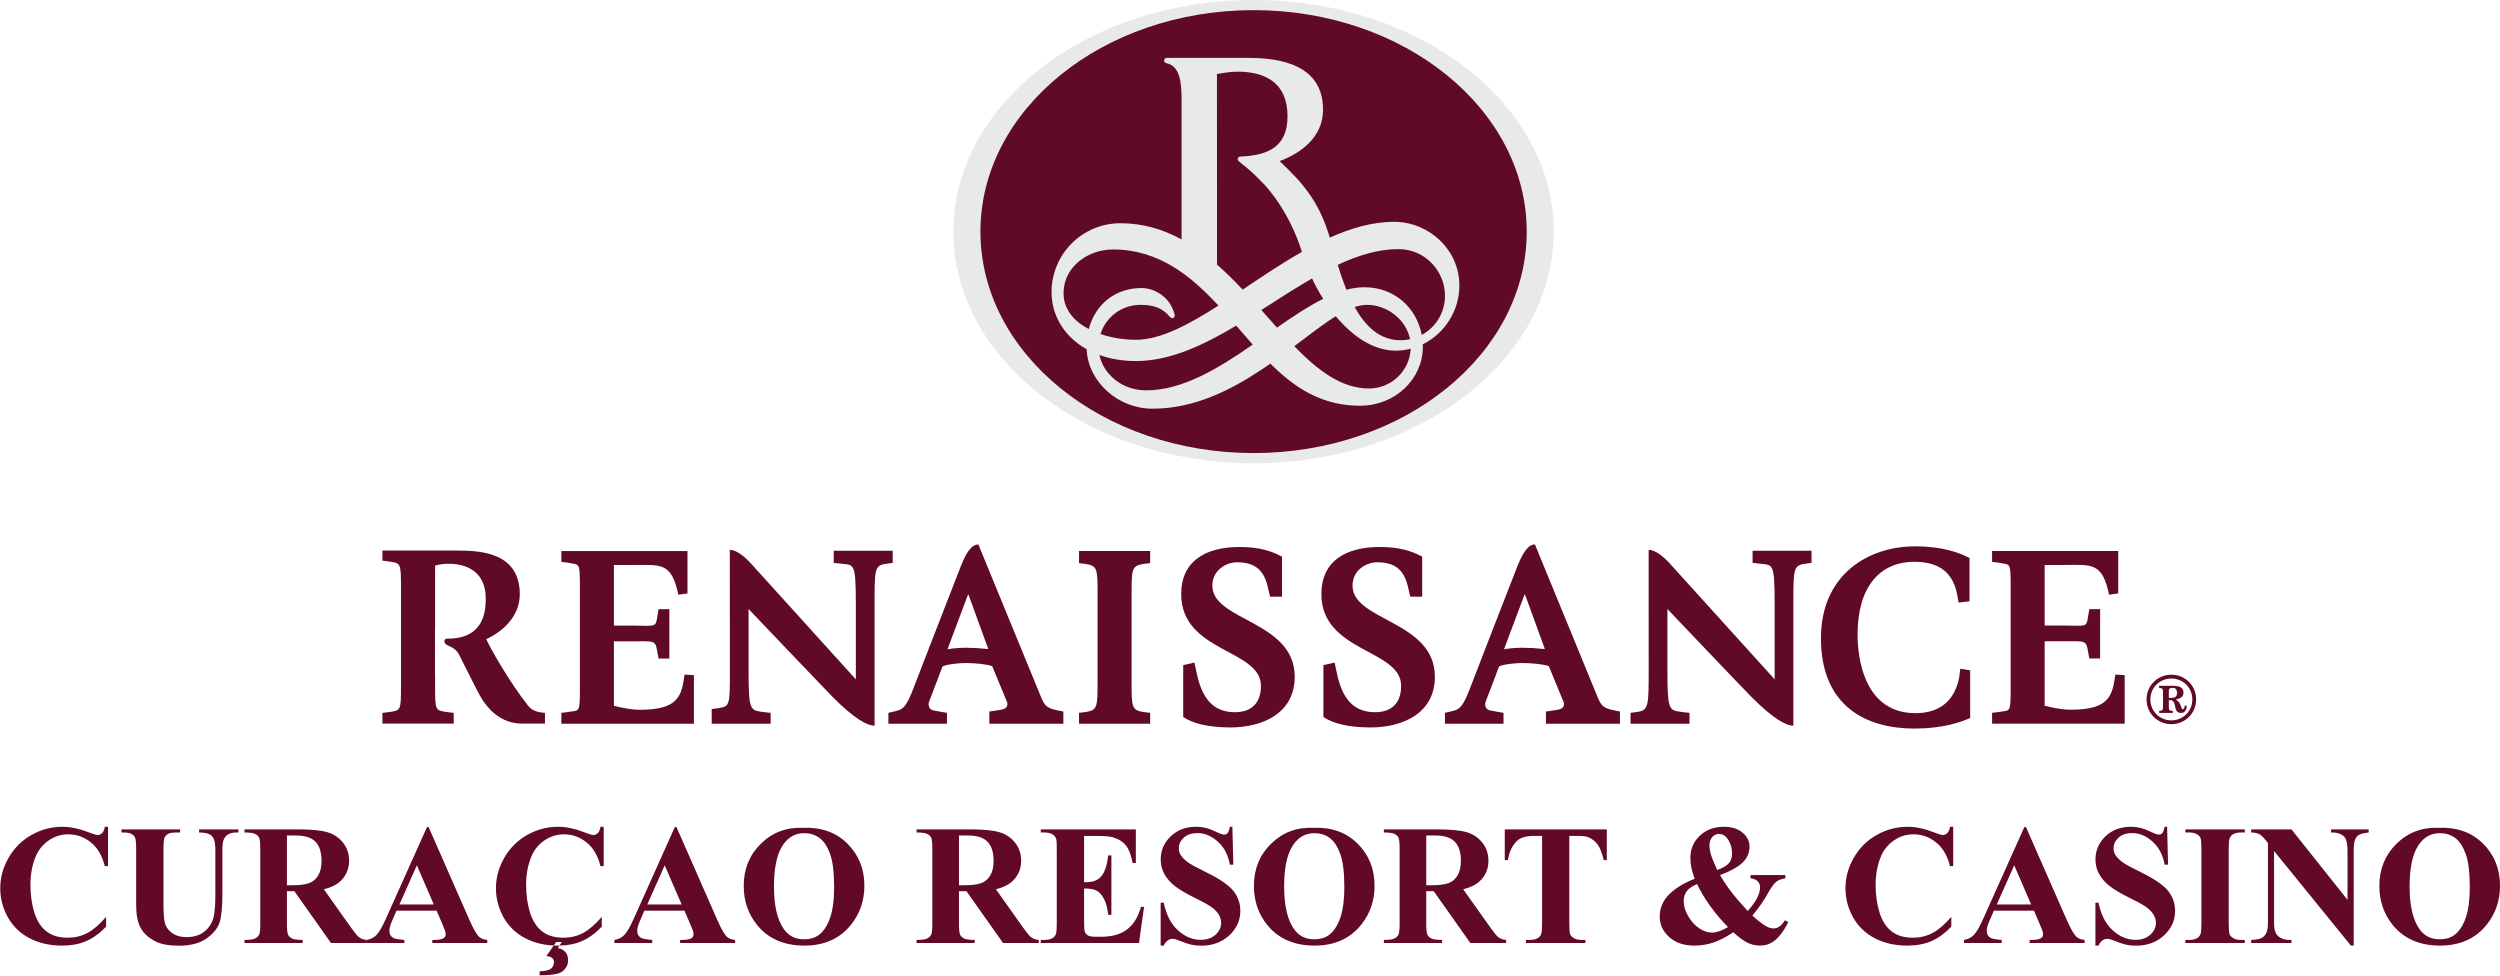 <?xml version="1.0" encoding="UTF-8"?>
<svg xmlns="http://www.w3.org/2000/svg" xmlns:xlink="http://www.w3.org/1999/xlink" width="559.9pt" height="218.5pt" viewBox="0 0 559.9 218.5" version="1.1">
<defs>
<clipPath id="clip1">
  <path d="M 0 185 L 559.898 185 L 559.898 218.5 L 0 218.5 Z M 0 185 "/>
</clipPath>
</defs>
<g id="surface1">
<path style=" stroke:none;fill-rule:evenodd;fill:rgb(38.036%,3.529%,15.697%);fill-opacity:1;" d="M 125.719 159.648 L 127.129 159.477 C 129.871 158.961 129.871 160.023 129.871 153.402 L 129.871 132.09 C 129.871 125.469 129.871 126.664 127.129 126.004 L 125.719 125.84 L 125.719 123.414 L 153.969 123.414 C 153.969 126.617 153.969 129.922 153.969 132.906 L 151.914 133.195 C 150.395 125.766 147.859 126.543 141.703 126.543 L 137.492 126.543 L 137.492 140.105 L 141.477 140.105 C 146.688 140.105 146.848 140.645 147.199 138.18 L 147.488 136.434 L 149.914 136.434 L 149.914 147.492 L 147.488 147.492 L 147.199 145.918 C 146.789 143.336 146.562 143.629 141.703 143.629 L 137.492 143.629 L 137.492 158.082 C 139.422 158.547 141.414 158.961 143.402 158.961 C 152.195 158.961 152.66 155.586 153.316 151.078 L 155.41 151.215 C 155.41 155.383 155.41 158.504 155.41 162.082 L 125.719 162.082 Z M 125.719 159.648 "/>
<path style=" stroke:none;fill-rule:evenodd;fill:rgb(38.036%,3.529%,15.697%);fill-opacity:1;" d="M 446.145 159.645 L 447.551 159.469 C 450.309 158.945 450.309 160.016 450.309 153.402 L 450.309 132.09 C 450.309 125.461 450.309 126.641 447.551 126.004 L 446.145 125.832 L 446.145 123.402 L 474.395 123.402 C 474.395 126.602 474.395 129.914 474.395 132.898 L 472.344 133.195 C 470.812 125.754 468.297 126.531 462.141 126.531 L 457.922 126.531 L 457.922 140.09 L 461.906 140.09 C 467.113 140.09 467.281 140.629 467.629 138.18 L 467.922 136.418 L 470.344 136.418 L 470.344 147.473 L 467.922 147.473 L 467.629 145.895 C 467.219 143.328 467.004 143.621 462.141 143.621 L 457.922 143.621 L 457.922 158.07 C 459.852 158.531 461.848 158.945 463.836 158.945 C 472.621 158.945 473.094 155.57 473.754 151.078 L 475.848 151.207 C 475.848 155.379 475.848 158.492 475.848 162.07 L 446.145 162.07 Z M 446.145 159.645 "/>
<path style=" stroke:none;fill-rule:evenodd;fill:rgb(38.036%,3.529%,15.697%);fill-opacity:1;" d="M 159.391 158.789 L 161.047 158.562 C 163.465 158.211 163.465 157.801 163.465 150.066 L 163.445 123.133 C 164.855 123.133 166.797 124.609 168.422 126.465 C 169.246 127.379 191.672 152.145 191.672 152.145 L 191.672 135.352 C 191.672 125.793 191.234 126.594 188.316 126.242 L 186.723 126.059 L 186.723 123.348 L 199.93 123.348 L 199.93 126.059 L 198.281 126.297 C 195.871 126.652 195.871 127.617 195.871 135.352 L 195.871 162.523 C 194.145 162.523 191.27 160.895 186.48 156.098 C 184.934 154.547 167.652 136.398 167.652 136.398 L 167.652 150.309 C 167.652 159.504 168.094 159.008 171.012 159.477 L 172.602 159.648 L 172.602 162.082 L 159.391 162.082 Z M 159.391 158.789 "/>
<path style=" stroke:none;fill-rule:evenodd;fill:rgb(38.036%,3.529%,15.697%);fill-opacity:1;" d="M 365.172 159.648 L 366.824 159.426 C 369.238 159.062 369.238 157.801 369.238 150.066 L 369.23 123.133 C 370.629 123.133 372.586 124.609 374.203 126.465 C 375.031 127.379 397.453 152.145 397.453 152.145 L 397.453 135.352 C 397.453 125.793 397.004 126.594 394.102 126.242 L 392.508 126.059 L 392.508 123.348 L 405.715 123.348 L 405.715 126.059 L 404.07 126.297 C 401.645 126.652 401.645 127.617 401.645 135.352 L 401.645 162.523 C 399.934 162.523 397.055 160.895 392.266 156.098 C 390.703 154.547 373.434 136.398 373.434 136.398 L 373.434 150.309 C 373.434 159.504 373.883 159.008 376.797 159.477 L 378.383 159.648 L 378.383 162.082 L 365.172 162.082 Z M 365.172 159.648 "/>
<path style=" stroke:none;fill-rule:evenodd;fill:rgb(38.036%,3.529%,15.697%);fill-opacity:1;" d="M 253.43 152.566 C 253.43 158.363 253.43 159.062 256.18 159.477 L 257.59 159.648 L 257.59 162.082 L 241.66 162.082 L 241.66 159.648 L 243.059 159.477 C 245.812 159.062 245.812 158.363 245.812 152.566 L 245.812 133.27 C 245.812 127.406 245.812 126.711 243.059 126.289 L 241.66 126.113 L 241.66 123.402 L 257.59 123.402 L 257.59 126.113 L 256.18 126.289 C 253.43 126.711 253.43 127.406 253.43 133.207 Z M 253.43 152.566 "/>
<path style=" stroke:none;fill-rule:evenodd;fill:rgb(38.036%,3.529%,15.697%);fill-opacity:1;" d="M 284.441 133.629 C 283.672 130.641 283.461 125.922 277.074 125.922 C 274.762 125.922 271.52 127.551 271.52 131.184 C 271.52 139.086 289.965 139.02 289.965 151.559 C 289.965 159.867 282.586 162.918 275.551 162.918 C 270.461 162.918 267.047 161.977 264.992 160.582 C 264.992 156.934 264.992 153.648 264.992 148.965 L 267.504 148.383 C 268.316 151.887 269.051 159.504 276.547 159.504 C 280.242 159.504 282.398 157.516 282.398 153.59 C 282.398 145.367 264.539 146.117 264.539 133.047 C 264.539 125.605 270.059 122.504 277.605 122.504 C 281.996 122.504 284.77 123.395 287.121 124.672 C 287.121 127.945 287.121 130.641 287.121 133.629 Z M 284.441 133.629 "/>
<path style=" stroke:none;fill-rule:evenodd;fill:rgb(38.036%,3.529%,15.697%);fill-opacity:1;" d="M 315.84 133.629 C 315.074 130.641 314.863 125.922 308.477 125.922 C 306.152 125.922 302.914 127.551 302.914 131.184 C 302.914 139.086 321.355 139.02 321.355 151.559 C 321.355 159.867 313.98 162.918 306.945 162.918 C 301.855 162.918 298.434 161.977 296.391 160.582 C 296.391 156.934 296.391 153.648 296.391 148.965 L 298.898 148.383 C 299.711 151.887 300.445 159.504 307.938 159.504 C 311.633 159.504 313.797 157.516 313.797 153.59 C 313.797 145.367 295.938 146.117 295.938 133.047 C 295.938 125.605 301.441 122.504 308.992 122.504 C 313.395 122.504 316.172 123.395 318.516 124.672 C 318.516 127.945 318.516 130.641 318.516 133.629 Z M 315.84 133.629 "/>
<path style=" stroke:none;fill-rule:evenodd;fill:rgb(38.036%,3.529%,15.697%);fill-opacity:1;" d="M 441.242 150.129 L 441.242 160.809 C 439.055 161.766 435.051 163.172 428.762 163.172 C 418.215 163.172 407.82 158.383 407.82 142.941 C 407.82 128.754 418.316 122.355 428.941 122.355 C 434.938 122.355 438.844 123.773 441.094 124.965 C 441.094 124.965 441.094 128.863 441.094 134.66 L 438.641 134.957 C 438.188 132.527 437.859 125.82 428.762 125.82 C 420.852 125.82 416.023 131.637 416.023 142.051 C 416.023 144.012 416.023 159.719 428.992 159.719 C 438.988 159.719 438.891 150.301 439.012 149.773 Z M 441.242 150.129 "/>
<path style=" stroke:none;fill-rule:evenodd;fill:rgb(38.036%,3.529%,15.697%);fill-opacity:1;" d="M 236.688 159.055 C 234.633 158.59 233.938 158.27 232.996 155.738 C 232.996 155.738 219.113 121.941 219.113 121.93 C 217.48 121.93 216.242 124.133 215.203 126.77 C 213.641 130.676 204.227 155.043 204.227 155.043 C 202.594 159.086 201.77 158.895 200.426 159.305 L 198.965 159.648 L 198.965 162.082 L 212.086 162.082 L 212.086 159.648 L 209.098 159.117 C 208.391 158.969 207.969 158.512 207.969 157.637 C 207.969 157.23 208.465 156.281 209.098 154.469 L 211.09 149.254 C 212.203 148.723 214.953 148.492 216.359 148.492 C 218.117 148.492 220.926 148.723 222.215 149.188 L 225.141 156.262 C 225.43 157.086 225.613 157.078 225.613 157.656 C 225.613 158.473 225.09 158.82 223.922 159.008 L 221.574 159.352 L 221.574 162.082 L 238.152 162.082 L 238.152 159.352 Z M 216.426 145.066 C 215.133 145.066 213.66 145.164 212.203 145.398 L 216.789 133.176 L 216.902 133.176 L 221.34 145.359 C 219.703 145.18 217.652 145.066 216.426 145.066 Z M 216.426 145.066 "/>
<path style=" stroke:none;fill-rule:evenodd;fill:rgb(38.036%,3.529%,15.697%);fill-opacity:1;" d="M 361.34 159.055 C 359.285 158.59 358.586 158.27 357.645 155.738 C 357.645 155.738 343.766 121.941 343.762 121.93 C 342.133 121.93 340.906 124.133 339.852 126.77 C 338.289 130.676 328.879 155.043 328.879 155.043 C 327.238 159.086 326.422 158.895 325.074 159.305 L 323.609 159.648 L 323.609 162.082 L 336.73 162.082 L 336.73 159.648 L 333.746 159.117 C 333.035 158.969 332.617 158.512 332.617 157.637 C 332.617 157.23 333.105 156.281 333.758 154.469 L 335.734 149.254 C 336.848 148.723 339.598 148.492 341.008 148.492 C 342.766 148.492 345.578 148.723 346.867 149.188 L 349.785 156.262 C 350.086 157.086 350.262 157.078 350.262 157.656 C 350.262 158.473 349.734 158.82 348.566 159.008 L 346.227 159.352 L 346.227 162.082 L 362.805 162.082 L 362.805 159.352 Z M 341.062 145.066 C 339.781 145.066 338.312 145.164 336.844 145.398 L 341.43 133.176 L 341.555 133.176 L 345.984 145.359 C 344.348 145.18 342.301 145.066 341.062 145.066 Z M 341.062 145.066 "/>
<path style=" stroke:none;fill-rule:evenodd;fill:rgb(38.036%,3.529%,15.697%);fill-opacity:1;" d="M 118.297 158.082 C 114.07 152.734 109.777 145.145 108.902 143.145 C 112.246 141.629 116.41 138.273 116.41 133.109 C 116.41 123.898 107.965 123.301 102.559 123.301 L 85.648 123.301 L 85.648 125.562 L 86.996 125.738 C 89.805 126.145 89.805 126.004 89.805 131.934 L 89.805 153.367 C 89.805 159.242 89.805 159.078 87.055 159.488 L 85.648 159.656 L 85.648 162.059 L 101.617 162.059 L 101.617 159.656 L 100.215 159.488 C 97.445 159.078 97.445 159.242 97.445 153.434 L 97.445 151.137 L 97.422 151.137 L 97.422 140.688 L 97.445 140.695 L 97.445 126.676 C 98.441 126.379 99.457 126.262 100.496 126.262 C 105.199 126.262 108.785 128.594 108.785 133.996 C 108.785 136.465 108.609 142.762 100.84 143.016 L 100.754 143.016 C 100.004 143.016 99.527 142.98 99.527 143.684 C 99.527 143.969 99.773 144.277 100.148 144.477 C 100.883 144.859 102.078 145.18 102.812 146.594 C 103.906 148.707 106.566 154.18 107.441 155.719 C 109.188 158.84 112.176 162.059 116.949 162.059 L 122.051 162.059 L 122.051 159.656 C 121.004 159.547 119.352 159.434 118.297 158.082 Z M 118.297 158.082 "/>
<path style=" stroke:none;fill-rule:evenodd;fill:rgb(91.014%,91.406%,91.797%);fill-opacity:1;" d="M 347.98 51.863 C 347.98 80.512 317.883 103.758 280.754 103.758 C 243.629 103.758 213.512 80.512 213.512 51.863 C 213.512 23.246 243.629 -0.008 280.754 -0.008 C 317.883 -0.008 347.98 23.246 347.98 51.863 Z M 347.98 51.863 "/>
<path style=" stroke:none;fill-rule:evenodd;fill:rgb(38.036%,3.529%,15.697%);fill-opacity:1;" d="M 341.926 51.863 C 341.926 79.266 314.535 101.469 280.754 101.469 C 246.965 101.469 219.578 79.266 219.578 51.863 C 219.578 24.508 246.965 2.27 280.754 2.27 C 314.535 2.27 341.926 24.508 341.926 51.863 Z M 341.926 51.863 "/>
<path style=" stroke:none;fill-rule:evenodd;fill:rgb(91.014%,91.406%,91.797%);fill-opacity:1;" d="M 326.844 63.938 C 326.844 56.012 320.133 49.68 312.195 49.68 C 307.406 49.68 302.59 51.078 297.82 53.219 C 295.422 45.109 291.754 40.934 286.586 36.094 C 291.336 34.297 296.309 30.742 296.309 24.562 C 296.309 14.496 286.777 12.965 279.52 12.965 L 261.309 12.965 C 260.973 12.965 260.711 13.234 260.711 13.566 C 260.711 13.902 260.984 14.102 261.309 14.172 C 264.285 14.824 264.629 18.465 264.629 22.465 L 264.629 53.617 C 260.527 51.383 256.031 49.996 250.938 49.996 C 242.414 49.996 235.504 56.898 235.504 65.43 C 235.504 70.68 238.367 75.41 243.363 78.215 C 243.68 85.547 250.414 91.531 258.09 91.531 C 267.633 91.531 275.703 87.246 282.156 83.035 C 282.965 82.504 283.754 81.977 284.527 81.434 C 289.953 86.852 295.965 90.867 304.633 90.867 C 312.379 90.867 318.656 84.965 318.656 77.68 C 318.656 77.484 318.637 77.297 318.629 77.117 C 323.465 74.742 326.844 69.688 326.844 63.938 Z M 293.844 62.363 C 294.57 63.922 295.41 65.449 296.34 66.926 C 292.996 68.586 289.547 70.895 285.996 73.371 C 284.84 72.09 283.672 70.766 282.488 69.43 C 286.297 67.008 290.074 64.527 293.844 62.363 Z M 272.547 16.57 C 274.074 16.324 275.562 16.051 277.16 16.051 C 283.105 16.051 288.352 18.316 288.352 26.055 C 288.352 32.945 283.883 34.758 278.102 35.051 L 277.812 35.051 C 277.469 35.051 277.191 35.328 277.191 35.664 C 277.191 36.004 277.836 36.445 278.102 36.656 C 279.512 37.781 280.555 38.629 283.051 41.215 C 284.246 42.453 288.895 47.816 291.578 56.41 C 287.051 58.98 282.605 61.977 278.309 64.859 C 276.469 62.914 274.566 61.016 272.566 59.266 Z M 238.191 65.652 C 238.191 59.797 243.621 55.871 249.227 55.871 C 259.59 55.871 266.746 61.828 272.879 68.438 C 266.152 72.742 259.898 76.098 254.41 76.098 C 251.77 76.098 248.969 75.664 246.465 74.805 C 247.664 71.016 251.211 68.273 255.391 68.273 C 258.352 68.273 260.234 68.922 261.941 70.879 C 262.16 71.137 262.426 71.34 262.73 71.219 C 263.047 71.086 263.145 70.746 263.062 70.426 C 262.023 66.34 258.441 64.508 255.637 64.508 C 249.715 64.508 245.281 68.223 243.84 73.688 C 240.539 71.961 238.191 69.297 238.191 65.652 Z M 256.66 87.422 C 251.316 87.422 247.16 83.871 246.227 79.508 C 248.621 80.371 251.359 80.863 254.41 80.863 C 261.992 80.863 269.477 77.34 276.863 72.926 C 278.105 74.363 279.34 75.797 280.555 77.18 C 272.898 82.488 264.879 87.422 256.66 87.422 Z M 306.605 87.004 C 300.434 87.004 295.145 82.965 289.867 77.539 C 293.309 74.945 296.383 72.531 299.164 70.828 C 302.926 75.328 307.594 78.535 312.574 78.535 C 313.738 78.535 314.863 78.379 315.945 78.102 C 315.699 83.062 311.617 87.004 306.605 87.004 Z M 303.391 68.766 C 304.336 68.461 305.238 68.273 306.121 68.273 C 310.723 68.273 314.922 71.598 315.797 75.973 C 315.109 76.121 314.387 76.195 313.645 76.195 C 308.973 76.195 305.754 73.016 303.391 68.766 Z M 318.41 75.008 C 317.285 68.977 312.367 64.328 305.539 64.328 C 304.234 64.328 302.906 64.527 301.555 64.891 C 300.809 63.066 300.172 61.176 299.598 59.32 C 304.148 57.191 308.672 55.789 313.184 55.789 C 319.184 55.789 323.617 60.719 323.617 66.234 C 323.617 70.031 321.539 73.328 318.41 75.008 Z M 318.41 75.008 "/>
<path style=" stroke:none;fill-rule:evenodd;fill:rgb(38.036%,3.529%,15.697%);fill-opacity:1;" d="M 480.746 156.637 C 480.746 153.441 483.297 151.102 486.297 151.102 C 489.297 151.102 491.84 153.441 491.84 156.637 C 491.84 159.848 489.297 162.184 486.297 162.184 C 483.297 162.184 480.746 159.848 480.746 156.637 Z M 486.297 161.336 C 488.848 161.336 490.992 159.352 490.992 156.637 C 490.992 153.941 488.848 151.965 486.297 151.965 C 483.746 151.965 481.598 153.941 481.598 156.637 C 481.598 159.352 483.746 161.336 486.297 161.336 Z M 483.555 159.23 C 484.246 159.156 484.426 159.113 484.426 158.289 L 484.426 154.906 C 484.426 154.129 484.246 154.152 483.555 154.055 L 483.555 153.59 L 486.438 153.59 C 487.906 153.59 489.012 153.828 489.012 155.121 C 489.012 156.281 487.973 156.492 487.289 156.66 C 488.754 157.527 488.277 158.832 488.895 158.832 C 489.254 158.832 489.27 158.215 489.27 158.043 L 489.746 158.043 C 489.746 158.566 489.531 159.676 488.492 159.676 C 486.465 159.676 487.738 156.797 485.988 156.797 L 485.73 156.797 L 485.73 158.215 C 485.73 159.137 485.824 159.113 486.629 159.23 L 486.629 159.676 L 483.555 159.676 Z M 485.73 156.301 L 486.219 156.301 C 486.91 156.301 487.57 156.133 487.57 155.242 C 487.57 154.531 487.352 154.055 486.555 154.055 C 485.754 154.055 485.73 154.363 485.73 154.961 Z M 485.73 156.301 "/>
<g clip-path="url(#clip1)" clip-rule="nonzero">
<path style=" stroke:none;fill-rule:evenodd;fill:rgb(38.426%,3.529%,15.697%);fill-opacity:1;" d="M 24.195 185.168 L 24.195 193.984 L 23.465 193.984 C 22.91 191.684 21.887 189.922 20.383 188.691 C 18.883 187.469 17.18 186.855 15.277 186.855 C 13.688 186.855 12.234 187.309 10.91 188.227 C 9.582 189.141 8.609 190.336 8 191.812 C 7.215 193.707 6.816 195.805 6.816 198.113 C 6.816 200.391 7.105 202.465 7.68 204.34 C 8.258 206.207 9.152 207.621 10.383 208.574 C 11.605 209.539 13.195 210.008 15.148 210.008 C 16.754 210.008 18.219 209.668 19.551 208.957 C 20.883 208.262 22.285 207.055 23.766 205.34 L 23.766 207.539 C 22.34 209.023 20.852 210.105 19.305 210.773 C 17.758 211.445 15.961 211.777 13.887 211.777 C 11.176 211.777 8.762 211.234 6.656 210.145 C 4.547 209.055 2.922 207.492 1.773 205.461 C 0.637 203.41 0.059 201.242 0.059 198.941 C 0.059 196.512 0.691 194.215 1.969 192.035 C 3.234 189.859 4.945 188.168 7.105 186.969 C 9.262 185.766 11.555 185.168 13.984 185.168 C 15.77 185.168 17.66 185.555 19.652 186.332 C 20.805 186.777 21.535 187.008 21.848 187.008 C 22.246 187.008 22.59 186.859 22.887 186.566 C 23.18 186.273 23.379 185.805 23.465 185.168 Z M 27.203 185.746 L 40.332 185.746 L 40.332 186.445 L 39.676 186.445 C 38.688 186.445 38.008 186.547 37.637 186.754 C 37.266 186.961 37.004 187.246 36.852 187.605 C 36.695 187.969 36.613 188.879 36.613 190.332 L 36.613 202.785 C 36.613 205.066 36.785 206.57 37.133 207.312 C 37.477 208.051 38.039 208.656 38.832 209.152 C 39.617 209.637 40.609 209.883 41.812 209.883 C 43.191 209.883 44.363 209.574 45.332 208.957 C 46.305 208.336 47.027 207.48 47.508 206.391 C 47.988 205.301 48.23 203.406 48.23 200.707 L 48.23 190.332 C 48.23 189.188 48.109 188.371 47.879 187.887 C 47.637 187.398 47.34 187.059 46.977 186.879 C 46.414 186.59 45.617 186.445 44.59 186.445 L 44.59 185.746 L 53.387 185.746 L 53.387 186.445 L 52.863 186.445 C 52.152 186.445 51.555 186.59 51.086 186.879 C 50.609 187.16 50.262 187.59 50.051 188.168 C 49.891 188.57 49.809 189.289 49.809 190.332 L 49.809 199.992 C 49.809 202.984 49.609 205.141 49.219 206.469 C 48.82 207.793 47.859 209.012 46.34 210.125 C 44.812 211.238 42.723 211.797 40.09 211.797 C 37.887 211.797 36.184 211.5 34.98 210.918 C 33.348 210.113 32.188 209.086 31.508 207.84 C 30.84 206.586 30.496 204.902 30.496 202.785 L 30.496 190.332 C 30.496 188.867 30.418 187.961 30.254 187.598 C 30.094 187.238 29.809 186.961 29.406 186.746 C 29.008 186.527 28.273 186.43 27.203 186.445 Z M 64.258 199.594 L 64.258 206.73 C 64.258 208.105 64.34 208.973 64.508 209.324 C 64.68 209.684 64.977 209.973 65.398 210.184 C 65.832 210.395 66.621 210.504 67.785 210.504 L 67.785 211.195 L 54.758 211.195 L 54.758 210.504 C 55.938 210.504 56.73 210.395 57.152 210.168 C 57.57 209.957 57.863 209.668 58.039 209.316 C 58.207 208.965 58.289 208.105 58.289 206.73 L 58.289 190.219 C 58.289 188.84 58.207 187.977 58.039 187.617 C 57.863 187.258 57.57 186.977 57.141 186.766 C 56.719 186.547 55.926 186.445 54.758 186.445 L 54.758 185.746 L 66.586 185.746 C 69.664 185.746 71.91 185.965 73.34 186.387 C 74.762 186.809 75.926 187.598 76.836 188.742 C 77.727 189.883 78.184 191.23 78.184 192.766 C 78.184 194.645 77.504 196.191 76.152 197.422 C 75.285 198.203 74.086 198.781 72.531 199.164 L 78.648 207.781 C 79.453 208.895 80.02 209.586 80.355 209.863 C 80.871 210.254 81.465 210.465 82.141 210.504 L 82.141 211.195 L 74.129 211.195 L 65.93 199.594 Z M 64.258 187.117 L 64.258 198.262 L 65.332 198.262 C 67.062 198.262 68.363 198.109 69.227 197.789 C 70.094 197.469 70.773 196.891 71.266 196.059 C 71.758 195.227 72.008 194.145 72.008 192.805 C 72.008 190.863 71.555 189.438 70.645 188.508 C 69.742 187.582 68.281 187.117 66.262 187.117 Z M 97.789 203.953 L 88.801 203.953 L 87.73 206.43 C 87.379 207.254 87.211 207.934 87.211 208.473 C 87.211 209.191 87.496 209.715 88.07 210.047 C 88.406 210.254 89.238 210.398 90.562 210.504 L 90.562 211.195 L 82.102 211.195 L 82.102 210.504 C 83.012 210.363 83.766 209.984 84.352 209.363 C 84.941 208.75 85.668 207.465 86.527 205.527 L 95.629 185.223 L 95.988 185.223 L 105.16 206.09 C 106.039 208.07 106.754 209.312 107.32 209.824 C 107.754 210.215 108.352 210.438 109.129 210.504 L 109.129 211.195 L 96.816 211.195 L 96.816 210.504 L 97.32 210.504 C 98.309 210.504 99.004 210.363 99.402 210.086 C 99.68 209.887 99.82 209.602 99.82 209.223 C 99.82 209 99.781 208.766 99.707 208.531 C 99.68 208.414 99.492 207.945 99.141 207.121 Z M 97.148 202.559 L 93.363 193.797 L 89.461 202.559 Z M 135.211 185.168 L 135.211 193.984 L 134.477 193.984 C 133.926 191.684 132.902 189.922 131.395 188.691 C 129.898 187.469 128.195 186.855 126.297 186.855 C 124.703 186.855 123.254 187.309 121.922 188.227 C 120.598 189.141 119.629 190.336 119.016 191.812 C 118.227 193.707 117.828 195.805 117.828 198.113 C 117.828 200.391 118.117 202.465 118.695 204.34 C 119.27 206.207 120.172 207.621 121.398 208.574 C 122.621 209.539 124.215 210.008 126.164 210.008 C 127.766 210.008 129.23 209.668 130.562 208.957 C 131.895 208.262 133.297 207.055 134.777 205.34 L 134.777 207.539 C 133.352 209.023 131.863 210.105 130.32 210.773 C 128.77 211.445 126.969 211.777 124.902 211.777 C 122.191 211.777 119.777 211.234 117.672 210.145 C 115.562 209.055 113.934 207.492 112.789 205.461 C 111.648 203.41 111.074 201.242 111.074 198.941 C 111.074 196.512 111.711 194.215 112.98 192.035 C 114.254 189.859 115.965 188.168 118.117 186.969 C 120.277 185.766 122.57 185.168 124.996 185.168 C 126.785 185.168 128.676 185.555 130.672 186.332 C 131.82 186.777 132.551 187.008 132.863 187.008 C 133.262 187.008 133.605 186.859 133.902 186.566 C 134.195 186.273 134.387 185.805 134.477 185.168 Z M 124.57 210.969 L 125.805 210.969 L 124.926 212.34 C 125.676 212.461 126.246 212.77 126.645 213.25 C 127.035 213.73 127.234 214.332 127.234 215.062 C 127.234 215.711 127.039 216.305 126.648 216.844 C 126.266 217.383 125.766 217.754 125.172 217.973 C 124.215 218.277 122.781 218.434 120.852 218.422 L 120.852 217.539 C 122.102 217.484 122.949 217.289 123.395 216.926 C 123.84 216.57 124.062 216.082 124.062 215.457 C 124.062 215.074 123.914 214.77 123.621 214.52 C 123.324 214.262 122.902 214.141 122.352 214.141 Z M 153.297 203.953 L 144.309 203.953 L 143.238 206.43 C 142.887 207.254 142.715 207.934 142.715 208.473 C 142.715 209.191 143.004 209.715 143.578 210.047 C 143.91 210.254 144.746 210.398 146.07 210.504 L 146.07 211.195 L 137.609 211.195 L 137.609 210.504 C 138.52 210.363 139.273 209.984 139.855 209.363 C 140.445 208.75 141.176 207.465 142.035 205.527 L 151.137 185.223 L 151.496 185.223 L 160.672 206.09 C 161.547 208.07 162.262 209.312 162.828 209.824 C 163.254 210.215 163.859 210.438 164.633 210.504 L 164.633 211.195 L 152.32 211.195 L 152.32 210.504 L 152.828 210.504 C 153.812 210.504 154.512 210.363 154.91 210.086 C 155.184 209.887 155.324 209.602 155.324 209.223 C 155.324 209 155.289 208.766 155.215 208.531 C 155.184 208.414 155.004 207.945 154.648 207.121 Z M 152.656 202.559 L 148.871 193.797 L 144.965 202.559 Z M 179.902 185.395 C 183.961 185.242 187.254 186.426 189.785 188.938 C 192.316 191.457 193.586 194.598 193.586 198.379 C 193.586 201.605 192.641 204.441 190.754 206.895 C 188.254 210.148 184.715 211.777 180.145 211.777 C 175.574 211.777 172.031 210.227 169.527 207.121 C 167.555 204.668 166.562 201.758 166.562 198.398 C 166.562 194.617 167.848 191.465 170.422 188.953 C 172.992 186.426 176.148 185.242 179.902 185.395 Z M 180.133 186.594 C 177.801 186.594 176.035 187.781 174.816 190.16 C 173.836 192.105 173.34 194.914 173.34 198.562 C 173.34 202.906 174.098 206.113 175.629 208.191 C 176.688 209.645 178.18 210.367 180.094 210.367 C 181.383 210.367 182.461 210.055 183.324 209.434 C 184.422 208.633 185.277 207.352 185.891 205.59 C 186.508 203.84 186.812 201.543 186.812 198.719 C 186.812 195.348 186.504 192.836 185.871 191.164 C 185.246 189.492 184.449 188.316 183.477 187.629 C 182.508 186.938 181.395 186.594 180.133 186.594 Z M 214.773 199.594 L 214.773 206.73 C 214.773 208.105 214.855 208.973 215.023 209.324 C 215.195 209.684 215.488 209.973 215.914 210.184 C 216.34 210.395 217.137 210.504 218.301 210.504 L 218.301 211.195 L 205.273 211.195 L 205.273 210.504 C 206.453 210.504 207.246 210.395 207.672 210.168 C 208.09 209.957 208.379 209.668 208.555 209.316 C 208.719 208.965 208.805 208.105 208.805 206.73 L 208.805 190.219 C 208.805 188.84 208.719 187.977 208.555 187.617 C 208.379 187.258 208.09 186.977 207.656 186.766 C 207.234 186.547 206.441 186.445 205.273 186.445 L 205.273 185.746 L 217.098 185.746 C 220.18 185.746 222.426 185.965 223.855 186.387 C 225.277 186.809 226.441 187.598 227.348 188.742 C 228.242 189.883 228.695 191.23 228.695 192.766 C 228.695 194.645 228.02 196.191 226.672 197.422 C 225.801 198.203 224.598 198.781 223.047 199.164 L 229.164 207.781 C 229.965 208.895 230.535 209.586 230.867 209.863 C 231.387 210.254 231.977 210.465 232.656 210.504 L 232.656 211.195 L 224.645 211.195 L 216.445 199.594 Z M 214.773 187.117 L 214.773 198.262 L 215.844 198.262 C 217.578 198.262 218.879 198.109 219.742 197.789 C 220.609 197.469 221.285 196.891 221.781 196.059 C 222.273 195.227 222.523 194.145 222.523 192.805 C 222.523 190.863 222.07 189.438 221.16 188.508 C 220.254 187.582 218.797 187.117 216.777 187.117 Z M 242.789 187.215 L 242.789 197.57 L 243.297 197.57 C 244.91 197.57 246.074 197.066 246.805 196.051 C 247.527 195.039 247.988 193.543 248.195 191.57 L 248.906 191.57 L 248.906 204.891 L 248.195 204.891 C 248.047 203.438 247.727 202.254 247.246 201.328 C 246.762 200.395 246.203 199.773 245.562 199.457 C 244.93 199.141 244.004 198.98 242.789 198.98 L 242.789 206.148 C 242.789 207.551 242.848 208.402 242.969 208.715 C 243.086 209.027 243.309 209.289 243.633 209.484 C 243.953 209.688 244.48 209.789 245.215 209.789 L 246.727 209.789 C 249.105 209.789 251.008 209.234 252.441 208.133 C 253.879 207.039 254.902 205.359 255.527 203.105 L 256.223 203.105 L 255.086 211.195 L 233.09 211.195 L 233.09 210.504 L 233.93 210.504 C 234.672 210.504 235.262 210.367 235.715 210.105 C 236.039 209.934 236.289 209.633 236.465 209.207 C 236.602 208.906 236.672 208.121 236.672 206.84 L 236.672 190.102 C 236.672 188.953 236.641 188.246 236.574 187.98 C 236.453 187.547 236.219 187.211 235.883 186.969 C 235.402 186.617 234.758 186.445 233.93 186.445 L 233.09 186.445 L 233.09 185.746 L 254.383 185.746 L 254.383 193.273 L 253.672 193.273 C 253.305 191.434 252.801 190.113 252.141 189.312 C 251.488 188.512 250.559 187.926 249.355 187.551 C 248.656 187.32 247.344 187.215 245.414 187.215 Z M 276.004 185.168 L 276.215 193.652 L 275.438 193.652 C 275.078 191.523 274.188 189.812 272.766 188.512 C 271.344 187.219 269.812 186.578 268.16 186.578 C 266.883 186.578 265.879 186.914 265.129 187.598 C 264.379 188.277 264.008 189.066 264.008 189.957 C 264.008 190.512 264.145 191.016 264.406 191.457 C 264.766 192.043 265.348 192.629 266.148 193.195 C 266.738 193.613 268.094 194.344 270.223 195.395 C 273.199 196.859 275.211 198.242 276.242 199.543 C 277.273 200.844 277.785 202.332 277.785 204.008 C 277.785 206.133 276.953 207.965 275.301 209.5 C 273.645 211.027 271.535 211.797 268.984 211.797 C 268.184 211.797 267.422 211.715 266.715 211.551 C 266.004 211.387 265.105 211.082 264.027 210.629 C 263.426 210.379 262.934 210.258 262.551 210.258 C 262.223 210.258 261.879 210.379 261.52 210.629 C 261.152 210.879 260.859 211.266 260.633 211.777 L 259.941 211.777 L 259.941 202.168 L 260.633 202.168 C 261.184 204.871 262.242 206.93 263.816 208.352 C 265.387 209.773 267.078 210.484 268.891 210.484 C 270.297 210.484 271.406 210.098 272.238 209.336 C 273.074 208.574 273.488 207.684 273.488 206.672 C 273.488 206.07 273.328 205.488 273.008 204.926 C 272.688 204.367 272.211 203.832 271.555 203.32 C 270.902 202.816 269.754 202.156 268.102 201.344 C 265.789 200.207 264.129 199.234 263.113 198.434 C 262.094 197.633 261.32 196.738 260.773 195.754 C 260.23 194.766 259.953 193.676 259.953 192.484 C 259.953 190.465 260.703 188.73 262.191 187.305 C 263.684 185.883 265.559 185.168 267.82 185.168 C 268.645 185.168 269.445 185.266 270.223 185.465 C 270.812 185.617 271.527 185.895 272.367 186.305 C 273.215 186.711 273.809 186.914 274.141 186.914 C 274.469 186.914 274.727 186.809 274.91 186.609 C 275.102 186.414 275.277 185.934 275.438 185.168 Z M 294.164 185.395 C 298.219 185.242 301.512 186.426 304.047 188.938 C 306.578 191.457 307.848 194.598 307.848 198.379 C 307.848 201.605 306.906 204.441 305.016 206.895 C 302.512 210.148 298.977 211.777 294.41 211.777 C 289.84 211.777 286.297 210.227 283.789 207.121 C 281.816 204.668 280.824 201.758 280.824 198.398 C 280.824 194.617 282.109 191.465 284.68 188.953 C 287.254 186.426 290.41 185.242 294.164 185.395 Z M 294.395 186.594 C 292.062 186.594 290.297 187.781 289.078 190.16 C 288.094 192.105 287.598 194.914 287.598 198.562 C 287.598 202.906 288.363 206.113 289.887 208.191 C 290.949 209.645 292.441 210.367 294.355 210.367 C 295.645 210.367 296.719 210.055 297.59 209.434 C 298.68 208.633 299.539 207.352 300.152 205.59 C 300.77 203.84 301.078 201.543 301.078 198.719 C 301.078 195.348 300.762 192.836 300.133 191.164 C 299.508 189.492 298.715 188.316 297.738 187.629 C 296.773 186.938 295.656 186.594 294.395 186.594 Z M 319.426 199.594 L 319.426 206.73 C 319.426 208.105 319.512 208.973 319.676 209.324 C 319.852 209.684 320.145 209.973 320.566 210.184 C 320.996 210.395 321.797 210.504 322.961 210.504 L 322.961 211.195 L 309.93 211.195 L 309.93 210.504 C 311.105 210.504 311.902 210.395 312.324 210.168 C 312.738 209.957 313.035 209.668 313.211 209.316 C 313.379 208.965 313.461 208.105 313.461 206.73 L 313.461 190.219 C 313.461 188.84 313.379 187.977 313.211 187.617 C 313.035 187.258 312.738 186.977 312.312 186.766 C 311.887 186.547 311.094 186.445 309.93 186.445 L 309.93 185.746 L 321.754 185.746 C 324.836 185.746 327.086 185.965 328.508 186.387 C 329.934 186.809 331.098 187.598 332.004 188.742 C 332.898 189.883 333.352 191.23 333.352 192.766 C 333.352 194.645 332.672 196.191 331.32 197.422 C 330.461 198.203 329.254 198.781 327.703 199.164 L 333.82 207.781 C 334.621 208.895 335.191 209.586 335.523 209.863 C 336.047 210.254 336.633 210.465 337.309 210.504 L 337.309 211.195 L 329.297 211.195 L 321.098 199.594 Z M 319.426 187.117 L 319.426 198.262 L 320.496 198.262 C 322.234 198.262 323.531 198.109 324.398 197.789 C 325.262 197.469 325.941 196.891 326.434 196.059 C 326.926 195.227 327.18 194.145 327.18 192.805 C 327.18 190.863 326.723 189.438 325.812 188.508 C 324.91 187.582 323.449 187.117 321.434 187.117 Z M 359.863 185.746 L 359.863 192.637 L 359.191 192.637 C 358.785 191.043 358.344 189.902 357.859 189.215 C 357.371 188.512 356.699 187.965 355.848 187.551 C 355.371 187.32 354.539 187.215 353.355 187.215 L 351.465 187.215 L 351.465 206.84 C 351.465 208.141 351.531 208.957 351.672 209.277 C 351.816 209.605 352.102 209.887 352.516 210.133 C 352.938 210.379 353.508 210.504 354.234 210.504 L 355.078 210.504 L 355.078 211.195 L 341.754 211.195 L 341.754 210.504 L 342.602 210.504 C 343.34 210.504 343.934 210.367 344.383 210.105 C 344.711 209.934 344.965 209.633 345.152 209.207 C 345.297 208.906 345.363 208.121 345.363 206.84 L 345.363 187.215 L 343.516 187.215 C 341.805 187.215 340.559 187.57 339.781 188.301 C 338.695 189.312 338.008 190.762 337.719 192.637 L 337.008 192.637 L 337.008 185.746 Z M 392.051 195.977 L 399.855 195.977 L 399.855 196.711 C 398.98 196.84 398.297 197.09 397.797 197.488 C 397.289 197.879 396.641 198.793 395.84 200.234 C 395.039 201.676 393.914 203.285 392.465 205.059 C 393.738 206.215 394.777 207.012 395.578 207.465 C 396.141 207.773 396.691 207.93 397.23 207.93 C 398.152 207.93 398.992 207.328 399.742 206.109 L 400.512 206.52 C 399.484 208.539 398.391 209.973 397.23 210.816 C 396.34 211.457 395.328 211.777 394.188 211.777 C 393.215 211.777 392.285 211.566 391.402 211.148 C 390.52 210.727 389.449 209.945 388.188 208.793 C 386.617 209.844 385.152 210.605 383.773 211.074 C 382.398 211.543 380.969 211.777 379.477 211.777 C 377.098 211.777 375.215 211.129 373.809 209.844 C 372.41 208.555 371.711 207.043 371.711 205.301 C 371.711 203.426 372.379 201.793 373.719 200.402 C 375.055 199.02 376.996 197.812 379.551 196.801 C 379.227 195.988 378.984 195.195 378.82 194.418 C 378.656 193.645 378.578 192.895 378.578 192.164 C 378.578 190.164 379.277 188.504 380.688 187.168 C 382.094 185.84 383.895 185.168 386.078 185.168 C 387.848 185.168 389.242 185.605 390.273 186.488 C 391.305 187.379 391.824 188.398 391.824 189.582 C 391.824 190.992 391.297 192.207 390.234 193.211 C 389.18 194.215 387.508 195.137 385.223 195.977 C 386.629 198.469 388.711 201.152 391.43 204.027 C 393.266 201.965 394.188 200.191 394.188 198.719 C 394.188 198.191 394.008 197.742 393.645 197.371 C 393.277 197.008 392.746 196.781 392.051 196.711 Z M 384.586 194.848 C 385.895 194.363 386.777 193.844 387.227 193.285 C 387.676 192.727 387.906 192.055 387.906 191.27 C 387.906 189.863 387.535 188.68 386.797 187.719 C 386.309 187.082 385.711 186.766 384.992 186.766 C 384.406 186.766 383.902 186.996 383.484 187.461 C 383.062 187.918 382.852 188.547 382.852 189.336 C 382.852 189.953 382.953 190.602 383.152 191.305 C 383.355 192.004 383.836 193.184 384.586 194.848 Z M 380.078 198.004 C 379.078 198.43 378.367 198.879 377.961 199.352 C 377.367 200.055 377.074 200.84 377.074 201.707 C 377.074 202.879 377.414 204.047 378.098 205.211 C 378.777 206.371 379.605 207.273 380.566 207.91 C 381.523 208.547 382.492 208.867 383.453 208.867 C 383.926 208.867 384.465 208.766 385.062 208.555 C 385.648 208.352 386.305 208.043 387.004 207.629 C 383.984 204.539 381.68 201.336 380.078 198.004 Z M 437.441 185.168 L 437.441 193.984 L 436.715 193.984 C 436.16 191.684 435.137 189.922 433.633 188.691 C 432.133 187.469 430.43 186.855 428.527 186.855 C 426.938 186.855 425.484 187.309 424.16 188.227 C 422.836 189.141 421.859 190.336 421.254 191.812 C 420.465 193.707 420.066 195.805 420.066 198.113 C 420.066 200.391 420.352 202.465 420.93 204.34 C 421.508 206.207 422.402 207.621 423.633 208.574 C 424.855 209.539 426.445 210.008 428.398 210.008 C 430.004 210.008 431.469 209.668 432.797 208.957 C 434.133 208.262 435.535 207.055 437.016 205.34 L 437.016 207.539 C 435.59 209.023 434.098 210.105 432.555 210.773 C 431.004 211.445 429.211 211.777 427.137 211.777 C 424.426 211.777 422.012 211.234 419.906 210.145 C 417.797 209.055 416.172 207.492 415.023 205.461 C 413.883 203.41 413.309 201.242 413.309 198.941 C 413.309 196.512 413.941 194.215 415.219 192.035 C 416.484 189.859 418.195 188.168 420.352 186.969 C 422.512 185.766 424.805 185.168 427.234 185.168 C 429.02 185.168 430.91 185.555 432.902 186.332 C 434.055 186.777 434.785 187.008 435.098 187.008 C 435.496 187.008 435.84 186.859 436.137 186.566 C 436.43 186.273 436.621 185.805 436.715 185.168 Z M 455.531 203.953 L 446.547 203.953 L 445.477 206.43 C 445.121 207.254 444.949 207.934 444.949 208.473 C 444.949 209.191 445.238 209.715 445.812 210.047 C 446.148 210.254 446.98 210.398 448.305 210.504 L 448.305 211.195 L 439.844 211.195 L 439.844 210.504 C 440.754 210.363 441.508 209.984 442.094 209.363 C 442.684 208.75 443.414 207.465 444.27 205.527 L 453.371 185.223 L 453.73 185.223 L 462.902 206.09 C 463.781 208.07 464.504 209.312 465.062 209.824 C 465.492 210.215 466.094 210.438 466.867 210.504 L 466.867 211.195 L 454.559 211.195 L 454.559 210.504 L 455.062 210.504 C 456.051 210.504 456.746 210.363 457.145 210.086 C 457.422 209.887 457.562 209.602 457.562 209.223 C 457.562 209 457.523 208.766 457.445 208.531 C 457.422 208.414 457.234 207.945 456.883 207.121 Z M 454.891 202.559 L 451.105 193.797 L 447.199 202.559 Z M 485.348 185.168 L 485.559 193.652 L 484.781 193.652 C 484.426 191.523 483.535 189.812 482.113 188.512 C 480.691 187.219 479.16 186.578 477.508 186.578 C 476.23 186.578 475.219 186.914 474.477 187.598 C 473.727 188.277 473.355 189.066 473.355 189.957 C 473.355 190.512 473.492 191.016 473.754 191.457 C 474.113 192.043 474.695 192.629 475.496 193.195 C 476.09 193.613 477.441 194.344 479.57 195.395 C 482.547 196.859 484.551 198.242 485.59 199.543 C 486.621 200.844 487.133 202.332 487.133 204.008 C 487.133 206.133 486.301 207.965 484.648 209.5 C 482.988 211.027 480.883 211.797 478.336 211.797 C 477.531 211.797 476.77 211.715 476.059 211.551 C 475.348 211.387 474.453 211.082 473.379 210.629 C 472.773 210.379 472.281 210.258 471.895 210.258 C 471.57 210.258 471.223 210.379 470.863 210.629 C 470.504 210.879 470.211 211.266 469.98 211.777 L 469.289 211.777 L 469.289 202.168 L 469.98 202.168 C 470.531 204.871 471.59 206.93 473.164 208.352 C 474.734 209.773 476.426 210.484 478.238 210.484 C 479.641 210.484 480.754 210.098 481.59 209.336 C 482.422 208.574 482.84 207.684 482.84 206.672 C 482.84 206.07 482.676 205.488 482.355 204.926 C 482.035 204.367 481.555 203.832 480.902 203.32 C 480.254 202.816 479.102 202.156 477.449 201.344 C 475.137 200.207 473.473 199.234 472.465 198.434 C 471.441 197.633 470.672 196.738 470.121 195.754 C 469.578 194.766 469.301 193.676 469.301 192.484 C 469.301 190.465 470.051 188.73 471.539 187.305 C 473.031 185.883 474.906 185.168 477.172 185.168 C 477.992 185.168 478.797 185.266 479.57 185.465 C 480.16 185.617 480.879 185.895 481.715 186.305 C 482.562 186.711 483.156 186.914 483.488 186.914 C 483.816 186.914 484.07 186.809 484.258 186.609 C 484.449 186.414 484.629 185.934 484.781 185.168 Z M 502.742 210.504 L 502.742 211.195 L 489.441 211.195 L 489.441 210.504 L 490.285 210.504 C 491.023 210.504 491.617 210.367 492.066 210.105 C 492.395 209.934 492.645 209.633 492.816 209.207 C 492.961 208.906 493.027 208.121 493.027 206.84 L 493.027 190.102 C 493.027 188.801 492.961 187.988 492.816 187.66 C 492.68 187.34 492.406 187.055 491.984 186.809 C 491.566 186.566 490.996 186.445 490.285 186.445 L 489.441 186.445 L 489.441 185.746 L 502.742 185.746 L 502.742 186.445 L 501.898 186.445 C 501.16 186.445 500.566 186.578 500.117 186.84 C 499.789 187.016 499.535 187.309 499.348 187.738 C 499.215 188.039 499.145 188.832 499.145 190.102 L 499.145 206.84 C 499.145 208.141 499.215 208.957 499.355 209.277 C 499.504 209.605 499.785 209.887 500.199 210.133 C 500.629 210.379 501.188 210.504 501.898 210.504 Z M 513.195 185.746 L 525.754 201.527 L 525.754 190.59 C 525.754 189.066 525.535 188.035 525.098 187.496 C 524.496 186.773 523.488 186.418 522.074 186.445 L 522.074 185.746 L 530.48 185.746 L 530.48 186.445 C 529.402 186.582 528.684 186.758 528.312 186.977 C 527.941 187.195 527.652 187.551 527.449 188.047 C 527.242 188.539 527.141 189.391 527.141 190.59 L 527.141 211.777 L 526.504 211.777 L 509.297 190.59 L 509.297 206.77 C 509.297 208.227 509.629 209.215 510.301 209.727 C 510.969 210.25 511.738 210.504 512.594 210.504 L 513.195 210.504 L 513.195 211.195 L 504.172 211.195 L 504.172 210.504 C 505.574 210.488 506.547 210.207 507.098 209.637 C 507.652 209.074 507.926 208.121 507.926 206.77 L 507.926 188.809 L 507.383 188.129 C 506.844 187.461 506.367 187.016 505.953 186.797 C 505.547 186.59 504.949 186.469 504.172 186.445 L 504.172 185.746 Z M 546.223 185.395 C 550.277 185.242 553.57 186.426 556.105 188.938 C 558.637 191.457 559.902 194.598 559.902 198.379 C 559.902 201.605 558.965 204.441 557.074 206.895 C 554.57 210.148 551.031 211.777 546.465 211.777 C 541.895 211.777 538.352 210.227 535.844 207.121 C 533.871 204.668 532.879 201.758 532.879 198.398 C 532.879 194.617 534.172 191.465 536.734 188.953 C 539.312 186.426 542.469 185.242 546.223 185.395 Z M 546.453 186.594 C 544.121 186.594 542.352 187.781 541.137 190.16 C 540.148 192.105 539.656 194.914 539.656 198.562 C 539.656 202.906 540.422 206.113 541.945 208.191 C 543.008 209.645 544.504 210.367 546.414 210.367 C 547.703 210.367 548.777 210.055 549.641 209.434 C 550.738 208.633 551.598 207.352 552.215 205.59 C 552.824 203.84 553.133 201.543 553.133 198.719 C 553.133 195.348 552.82 192.836 552.191 191.164 C 551.562 189.492 550.77 188.316 549.797 187.629 C 548.828 186.938 547.715 186.594 546.453 186.594 Z M 546.453 186.594 "/>
</g>
</g>
</svg>
